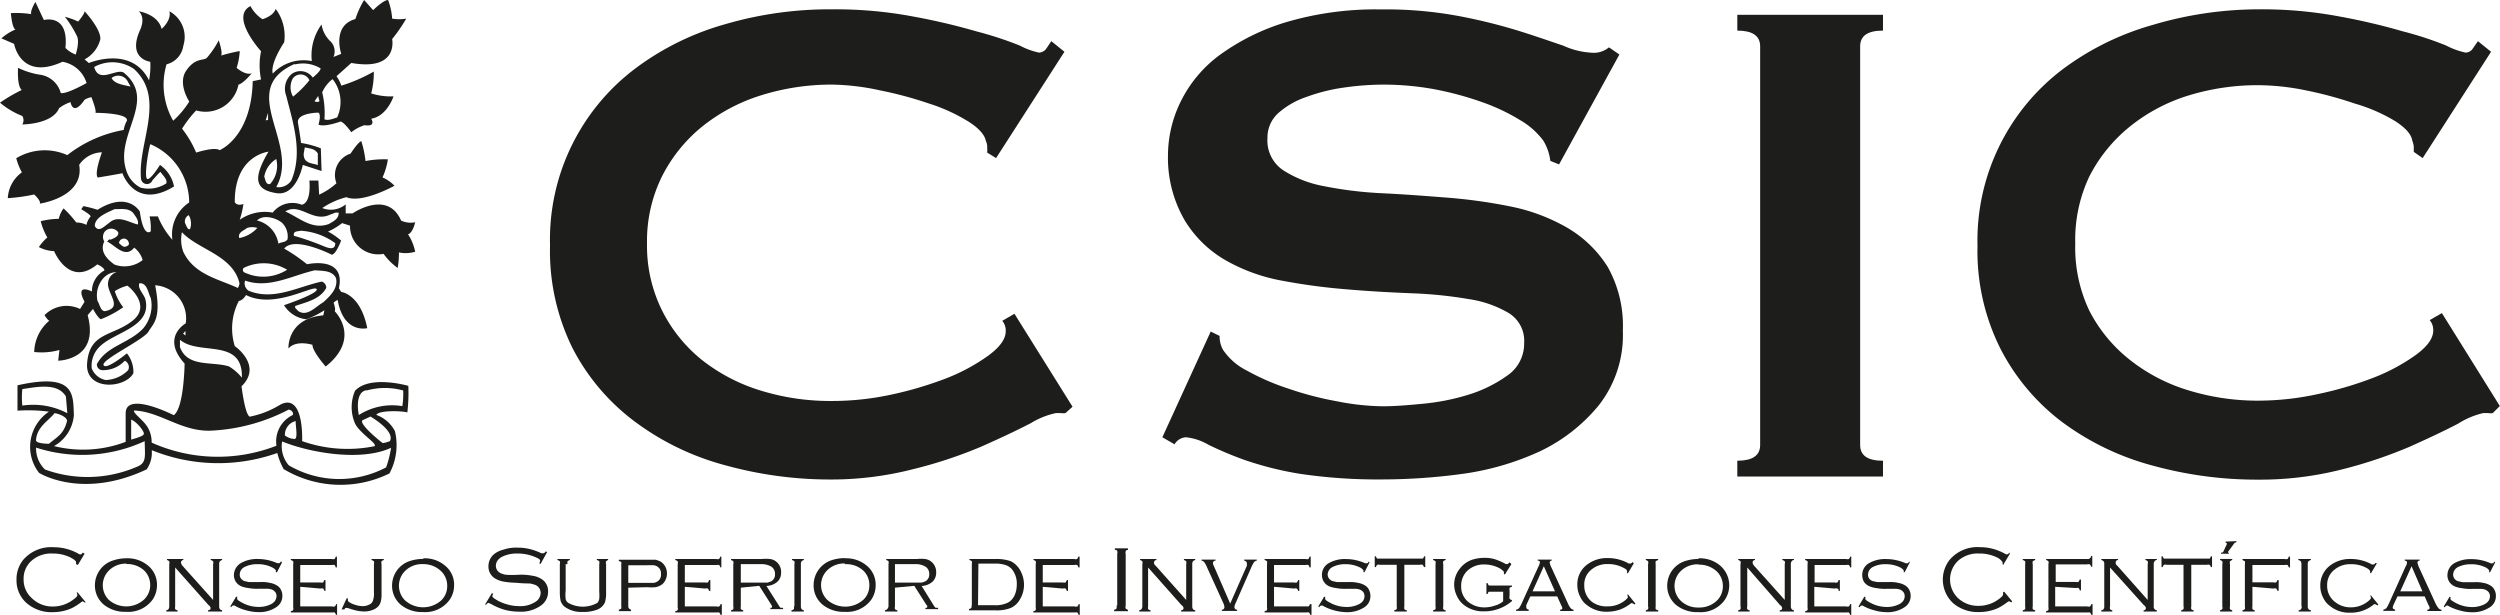<svg id="Capa_2" data-name="Capa 2" xmlns="http://www.w3.org/2000/svg" width="123.111" height="30.279" viewBox="0 0 123.111 30.279">
  <g id="Capa_1" data-name="Capa 1" transform="translate(0 0)">
    <path id="Trazado_151" data-name="Trazado 151" d="M4.524,39.117l-.333.556-.09-.042a.368.368,0,0,0,0-.09c0-.069-.1-.146-.285-.243a1.965,1.965,0,0,0-.875-.188,1.458,1.458,0,0,0-1.021.347,1.174,1.174,0,0,0-.4.924,1.208,1.208,0,0,0,.417.938,1.431,1.431,0,0,0,1.014.4,1.639,1.639,0,0,0,1.014-.34c.139-.1.2-.167.2-.208a.326.326,0,0,0-.035-.146h.049l.4.486-.056.014a.153.153,0,0,0-.1-.056.181.181,0,0,0-.083.049,3.237,3.237,0,0,1-.347.229,1.688,1.688,0,0,1-.3.132,2.271,2.271,0,0,1-.736.118,1.854,1.854,0,0,1-1.271-.431A1.479,1.479,0,0,1,1.17,40.4a1.514,1.514,0,0,1,.319-.965A1.813,1.813,0,0,1,3,38.8a2.472,2.472,0,0,1,1.278.354H4.33s.056,0,.1-.09Z" transform="translate(-0.357 -11.852)" fill="#1d1d1b"/>
    <path id="Trazado_152" data-name="Trazado 152" d="M8.258,39.589a1.569,1.569,0,0,1,1.09.361,1.208,1.208,0,0,1,.438.979,1.25,1.25,0,0,1-.215.694,1.479,1.479,0,0,1-1.313.6,1.646,1.646,0,0,1-1.083-.347A1.229,1.229,0,0,1,6.73,40.9a1.285,1.285,0,0,1,.215-.694,1.25,1.25,0,0,1,.667-.507,2.083,2.083,0,0,1,.694-.111m0,.264a1.181,1.181,0,0,0-.889.34,1.021,1.021,0,0,0,0,1.445,1.307,1.307,0,0,0,1.736-.021.979.979,0,0,0,.3-.694,1,1,0,0,0-.3-.736,1.243,1.243,0,0,0-.9-.313" transform="translate(-2.056 -12.095)" fill="#1d1d1b"/>
    <path id="Trazado_153" data-name="Trazado 153" d="M12.228,40.057v1.917a.313.313,0,0,0,0,.132.188.188,0,0,0,.118.056v.063H11.79v-.063a.167.167,0,0,0,.111-.056.229.229,0,0,0,.035-.132V39.89a.222.222,0,0,0,0-.139.313.313,0,0,0-.111-.063V39.64h.806v.049a.123.123,0,0,0-.118.125.326.326,0,0,0,.083.167l1.5,1.674V39.89a.222.222,0,0,0,0-.139.3.3,0,0,0-.118-.063V39.64h.563v.049a.257.257,0,0,0-.111.063.222.222,0,0,0-.035.139v2.083a.229.229,0,0,0,.035.132.167.167,0,0,0,.111.056v.063h-.694v-.063c.083,0,.125-.049.125-.09s0-.09-.111-.174Z" transform="translate(-3.602 -12.111)" fill="#1d1d1b"/>
    <path id="Trazado_154" data-name="Trazado 154" d="M18.876,39.8l-.25.486H18.57v-.09c0-.014-.049-.076-.153-.132a1.535,1.535,0,0,0-.764-.174,1.347,1.347,0,0,0-.611.132.417.417,0,0,0-.25.382.3.3,0,0,0,.063.194.382.382,0,0,0,.167.125l.229.049h.535a1.7,1.7,0,0,1,.514.042.889.889,0,0,1,.3.111.493.493,0,0,1,.215.215.618.618,0,0,1,.076.3A.646.646,0,0,1,18.6,42a1.486,1.486,0,0,1-.91.25,2.306,2.306,0,0,1-.59-.09,2.188,2.188,0,0,1-.569-.236h-.056a.129.129,0,0,0-.1.083l-.049-.035.285-.479h.056v.042a.215.215,0,0,0,0,.063c0,.042.076.1.229.181a1.688,1.688,0,0,0,.806.215,1.34,1.34,0,0,0,.639-.139.563.563,0,0,0,.194-.167.486.486,0,0,0,.069-.229.326.326,0,0,0-.063-.194.472.472,0,0,0-.16-.125.847.847,0,0,0-.208-.042h-.431a2.179,2.179,0,0,1-.528-.035,1.389,1.389,0,0,1-.306-.069.611.611,0,0,1-.292-.215.59.59,0,0,1-.111-.361.694.694,0,0,1,.333-.576,1.59,1.59,0,0,1,.854-.208,2.354,2.354,0,0,1,.951.208h.083s.056,0,.09-.09Z" transform="translate(-4.986 -12.107)" fill="#1d1d1b"/>
    <path id="Trazado_155" data-name="Trazado 155" d="M21.085,40.956v.965h1.563a.194.194,0,0,0,.139,0,.167.167,0,0,0,.063-.111H22.9v.528h-.056a.271.271,0,0,0-.063-.118.472.472,0,0,0-.132,0H20.62v-.063a.208.208,0,0,0,.118-.056.313.313,0,0,0,0-.132V39.838a.3.3,0,0,0,0-.139.361.361,0,0,0-.118-.063v-.049h2.021a.215.215,0,0,0,.132,0,.188.188,0,0,0,.056-.118h.063V40h-.063a.208.208,0,0,0-.056-.118.313.313,0,0,0-.132,0H21.085v.861h.986a.319.319,0,0,0,.139,0,.313.313,0,0,0,.056-.118h.063v.535h-.056a.187.187,0,0,0-.063-.118.208.208,0,0,0-.132,0Z" transform="translate(-6.3 -12.059)" fill="#1d1d1b"/>
    <path id="Trazado_156" data-name="Trazado 156" d="M24.22,42.119l.25-.542h.063a.514.514,0,0,0,0,.1.09.09,0,0,0,.042.069.965.965,0,0,0,.306.146,1.271,1.271,0,0,0,.382.069.7.7,0,0,0,.3-.069.319.319,0,0,0,.188-.167.951.951,0,0,0,.063-.424V39.89a.229.229,0,0,0,0-.139.361.361,0,0,0-.118-.063V39.64H26.3v.049a.257.257,0,0,0-.111.063.222.222,0,0,0,0,.139v1.479a1.243,1.243,0,0,1-.035.347.57.57,0,0,1-.111.236.7.7,0,0,1-.292.194,1.1,1.1,0,0,1-.4.076,1.972,1.972,0,0,1-.417-.049,3.784,3.784,0,0,1-.417-.125h-.056c-.042,0-.069,0-.1.076Z" transform="translate(-7.4 -12.111)" fill="#1d1d1b"/>
    <path id="Trazado_157" data-name="Trazado 157" d="M29.328,39.589a1.542,1.542,0,0,1,1.083.361,1.194,1.194,0,0,1,.444.979,1.25,1.25,0,0,1-.215.694,1.479,1.479,0,0,1-1.313.611,1.646,1.646,0,0,1-1.083-.347,1.229,1.229,0,0,1-.444-.972,1.285,1.285,0,0,1,.215-.694,1.264,1.264,0,0,1,.639-.493,2.167,2.167,0,0,1,.694-.111m-.021.257a1.174,1.174,0,0,0-.889.34,1.021,1.021,0,0,0,0,1.445,1.34,1.34,0,0,0,1.785,0,.972.972,0,0,0,.292-.694.993.993,0,0,0-.292-.736,1.243,1.243,0,0,0-.9-.354" transform="translate(-8.493 -12.094)" fill="#1d1d1b"/>
    <path id="Trazado_158" data-name="Trazado 158" d="M37.453,39.042l-.326.59-.063-.035a.493.493,0,0,0,.042-.132c0-.042-.056-.09-.167-.139a2.195,2.195,0,0,0-.965-.208,1.611,1.611,0,0,0-.729.153.6.6,0,0,0-.236.194.451.451,0,0,0-.083.257.389.389,0,0,0,.063.215.431.431,0,0,0,.181.153.854.854,0,0,0,.285.076,4.555,4.555,0,0,0,.549,0,2.831,2.831,0,0,1,.736.049,1.083,1.083,0,0,1,.375.125.694.694,0,0,1,.382.646.819.819,0,0,1-.354.694,1.667,1.667,0,0,1-1.063.3,2.778,2.778,0,0,1-.694-.083,2.972,2.972,0,0,1-.694-.292l-.125-.056a.143.143,0,0,0-.111.083H34.39l.34-.563.069.035a.271.271,0,0,0-.049.118c0,.049.1.118.292.229a2.341,2.341,0,0,0,.5.188,2.083,2.083,0,0,0,.521.069,1.347,1.347,0,0,0,.868-.25.528.528,0,0,0,.2-.4.424.424,0,0,0-.34-.417.791.791,0,0,0-.222-.049,6.524,6.524,0,0,1-.66-.035A3.918,3.918,0,0,1,35.3,40.5a1.229,1.229,0,0,1-.4-.146.679.679,0,0,1-.34-.6.771.771,0,0,1,.236-.569,1.139,1.139,0,0,1,.5-.257,1.931,1.931,0,0,1,.694-.1,2.486,2.486,0,0,1,.576.063,2.778,2.778,0,0,1,.6.215h.1s.063,0,.111-.09Z" transform="translate(-10.507 -11.86)" fill="#1d1d1b"/>
    <path id="Trazado_159" data-name="Trazado 159" d="M39.93,39.89V41.2a1.715,1.715,0,0,0,0,.41.292.292,0,0,0,.125.188,1.472,1.472,0,0,0,1.438,0,.431.431,0,0,0,.09-.188,2.4,2.4,0,0,0,0-.382V39.89a.229.229,0,0,0,0-.139.3.3,0,0,0-.118-.063V39.64h.556v.049a.271.271,0,0,0-.1.063.187.187,0,0,0,0,.139v1.389a1.583,1.583,0,0,1-.056.493.694.694,0,0,1-.368.354,1.854,1.854,0,0,1-.729.118,1.389,1.389,0,0,1-.91-.271.694.694,0,0,1-.174-.264,2.146,2.146,0,0,1-.042-.451V39.89a.229.229,0,0,0,0-.139.361.361,0,0,0-.118-.063V39.64h.611v.049a.257.257,0,0,0-.111.063.222.222,0,0,0,0,.139" transform="translate(-12.074 -12.111)" fill="#1d1d1b"/>
    <path id="Trazado_160" data-name="Trazado 160" d="M44.345,41.065v.924a.174.174,0,0,0,.035.1.271.271,0,0,0,.1.063v.069h-.6v-.069A.361.361,0,0,0,44,42.093a.229.229,0,0,0,0-.1V39.905a.229.229,0,0,0,0-.1.32.32,0,0,0-.118-.049V39.69h1.813a1.389,1.389,0,0,1,.257.1.7.7,0,0,1,.215.236.736.736,0,0,1,.083.347.694.694,0,0,1-.083.333.549.549,0,0,1-.215.236.8.8,0,0,1-.264.1,2.235,2.235,0,0,1-.417,0Zm0-.236H45.6a.542.542,0,0,0,.194-.076.389.389,0,0,0,.16-.361.382.382,0,0,0-.16-.354.438.438,0,0,0-.194-.076,3.471,3.471,0,0,0-.354,0h-.9Z" transform="translate(-13.406 -12.126)" fill="#1d1d1b"/>
    <path id="Trazado_161" data-name="Trazado 161" d="M48.352,40.956v.965h1.563a.181.181,0,0,0,.132,0,.167.167,0,0,0,.063-.111h.063v.528h-.063a.271.271,0,0,0-.063-.118.472.472,0,0,0-.132,0H47.88v-.062A.188.188,0,0,0,48,42.1a.236.236,0,0,0,0-.132V39.838a.229.229,0,0,0,0-.139.361.361,0,0,0-.118-.063v-.049H49.9a.215.215,0,0,0,.132,0,.188.188,0,0,0,.063-.118h.056V40H50.1a.208.208,0,0,0-.062-.118.285.285,0,0,0-.132,0H48.352v.861h1a.285.285,0,0,0,.132,0,.187.187,0,0,0,.056-.118h.069v.535H49.54a.16.16,0,0,0-.056-.118.222.222,0,0,0-.132,0Z" transform="translate(-14.628 -12.059)" fill="#1d1d1b"/>
    <path id="Trazado_162" data-name="Trazado 162" d="M52.316,41.044v.924a.327.327,0,0,0,0,.132.264.264,0,0,0,.118.056v.063h-.6v-.063a.167.167,0,0,0,.111-.056.236.236,0,0,0,0-.132V39.885a.229.229,0,0,0,0-.139.312.312,0,0,0-.111-.063v-.049h1.507a1.792,1.792,0,0,1,.417,0,.59.59,0,0,1,.278.111.639.639,0,0,1,.264.556.6.6,0,0,1-.181.451.875.875,0,0,1-.542.208l.639,1.007a.208.208,0,0,0,.063.069h.118V42.1h-.625v-.063c.063,0,.083,0,.083-.056a.291.291,0,0,0-.049-.111l-.583-.917Zm0-.25h1.313a.889.889,0,0,0,.194-.069A.375.375,0,0,0,54,40.378a.431.431,0,0,0-.167-.361.965.965,0,0,0-.5-.132H52.316Z" transform="translate(-15.835 -12.105)" fill="#1d1d1b"/>
    <path id="Trazado_163" data-name="Trazado 163" d="M56.266,41.973V39.89a.229.229,0,0,0,0-.139.361.361,0,0,0-.118-.063V39.64h.583v.049a.257.257,0,0,0-.111.063.222.222,0,0,0-.035.139v2.083a.229.229,0,0,0,.035.132.167.167,0,0,0,.111.056v.063H56.12v-.063a.208.208,0,0,0,.118-.056.236.236,0,0,0,0-.132" transform="translate(-17.146 -12.111)" fill="#1d1d1b"/>
    <path id="Trazado_164" data-name="Trazado 164" d="M59.218,39.584a1.556,1.556,0,0,1,1.09.361,1.208,1.208,0,0,1,.438.979,1.25,1.25,0,0,1-.215.694,1.472,1.472,0,0,1-1.306.6,1.625,1.625,0,0,1-1.083-.347,1.215,1.215,0,0,1-.451-.972,1.292,1.292,0,0,1,.861-1.215,2.083,2.083,0,0,1,.694-.111m0,.264a1.181,1.181,0,0,0-.889.34,1.021,1.021,0,0,0,0,1.445,1.34,1.34,0,0,0,1.785,0,.951.951,0,0,0,.292-.694.965.965,0,0,0-.292-.736,1.243,1.243,0,0,0-.924-.319" transform="translate(-17.625 -12.089)" fill="#1d1d1b"/>
    <path id="Trazado_165" data-name="Trazado 165" d="M63.243,41.044v.924a.236.236,0,0,0,0,.132.187.187,0,0,0,.118.056v.063H62.75v-.063a.167.167,0,0,0,.111-.056.236.236,0,0,0,.063-.132V39.885a.229.229,0,0,0,0-.139.257.257,0,0,0-.111-.063v-.049h1.5a1.757,1.757,0,0,1,.417,0,.59.59,0,0,1,.278.111.653.653,0,0,1,.264.556.6.6,0,0,1-.181.451.854.854,0,0,1-.535.208l.625,1.007a.319.319,0,0,0,.069.069h.118V42.1h-.625v-.062c.056,0,.09,0,.09-.056s0-.049-.056-.111l-.583-.917Zm0-.25h1.313a1.049,1.049,0,0,0,.194-.069.375.375,0,0,0,.181-.347.417.417,0,0,0-.174-.361.924.924,0,0,0-.514-.132h-1Z" transform="translate(-19.171 -12.105)" fill="#1d1d1b"/>
    <path id="Trazado_166" data-name="Trazado 166" d="M68.849,41.973V39.889a.32.32,0,0,0,0-.139.361.361,0,0,0-.118-.063v-.049h1.278a2.083,2.083,0,0,1,.764.111,1.1,1.1,0,0,1,.486.5,1.438,1.438,0,0,1,.16.653,1.389,1.389,0,0,1-.208.736.972.972,0,0,1-.444.41,1.854,1.854,0,0,1-.757.118h-1.3V42.1a.208.208,0,0,0,.118-.056.326.326,0,0,0,0-.132m.326,0h.792a1.389,1.389,0,0,0,.694-.132.8.8,0,0,0,.34-.417,1.3,1.3,0,0,0,.083-.472,1.118,1.118,0,0,0-.236-.743.7.7,0,0,0-.326-.215,1.563,1.563,0,0,0-.528-.069h-.8Z" transform="translate(-20.992 -12.11)" fill="#1d1d1b"/>
    <path id="Trazado_167" data-name="Trazado 167" d="M73.735,40.956v.965H75.3a.187.187,0,0,0,.139,0,.167.167,0,0,0,.062-.111h.056v.528H75.5a.271.271,0,0,0-.062-.118.486.486,0,0,0-.139,0H73.27v-.062a.188.188,0,0,0,.118-.056.313.313,0,0,0,0-.132V39.838a.222.222,0,0,0,0-.139.215.215,0,0,0-.111-.063v-.049h2.014a.188.188,0,0,0,.132,0,.312.312,0,0,0,.063-.118h.063V40h-.062a.174.174,0,0,0-.062-.118.264.264,0,0,0-.132,0H73.735v.861h.986a.347.347,0,0,0,.139,0,.312.312,0,0,0,.056-.118h.063v.535h-.062a.188.188,0,0,0-.062-.118.222.222,0,0,0-.132,0Z" transform="translate(-22.385 -12.059)" fill="#1d1d1b"/>
    <path id="Trazado_168" data-name="Trazado 168" d="M79.153,41.693V39.144a.181.181,0,0,0,0-.125c0-.042-.056-.056-.118-.069V38.88h.646v.083c-.056,0-.09,0-.111.069a.181.181,0,0,0,0,.125v2.549a.222.222,0,0,0,0,.139.257.257,0,0,0,.111.063v.069H79v-.069a.215.215,0,0,0,.118-.062.222.222,0,0,0,0-.139" transform="translate(-24.136 -11.879)" fill="#1d1d1b"/>
    <path id="Trazado_169" data-name="Trazado 169" d="M81.218,40.057v1.917a.312.312,0,0,0,0,.132.208.208,0,0,0,.118.056v.063H80.78v-.063a.167.167,0,0,0,.111-.056.236.236,0,0,0,.042-.132V39.89a.229.229,0,0,0,0-.139.313.313,0,0,0-.111-.063V39.64h.806v.049a.123.123,0,0,0-.118.125c0,.056,0,.09.09.167l1.493,1.674V39.89a.222.222,0,0,0,0-.139.312.312,0,0,0-.111-.063V39.64h.556v.049a.215.215,0,0,0-.111.063.222.222,0,0,0-.035.139v2.083a.229.229,0,0,0,.035.132.153.153,0,0,0,.111.056v.063h-.694v-.063c.076,0,.118-.049.118-.09s0-.09-.111-.174Z" transform="translate(-24.68 -12.111)" fill="#1d1d1b"/>
    <path id="Trazado_170" data-name="Trazado 170" d="M86.61,41.847l.819-1.861a.34.34,0,0,0,0-.125c0-.069-.049-.111-.132-.132V39.68h.625v.049a.222.222,0,0,0-.146.09,1.534,1.534,0,0,0-.132.257l-.771,1.757a.6.6,0,0,0-.056.181.125.125,0,0,0,.132.132v.063H86.2v-.063a.119.119,0,0,0,.125-.132.535.535,0,0,0-.049-.181l-.8-1.757a1.347,1.347,0,0,0-.139-.264.25.25,0,0,0-.139-.083V39.68h.694v.049a.128.128,0,0,0-.132.132.264.264,0,0,0,.042.125Z" transform="translate(-26.03 -12.123)" fill="#1d1d1b"/>
    <path id="Trazado_171" data-name="Trazado 171" d="M90.135,40.956v.965h1.7a.167.167,0,0,0,.063-.111h.083v.528H91.92a.271.271,0,0,0-.062-.118.389.389,0,0,0-.132,0H89.67v-.063a.208.208,0,0,0,.118-.056.312.312,0,0,0,0-.132V39.838a.3.3,0,0,0,0-.139.361.361,0,0,0-.118-.062v-.049h2.021a.215.215,0,0,0,.132,0,.187.187,0,0,0,.056-.118h.063V40h-.062a.208.208,0,0,0-.056-.118.3.3,0,0,0-.139,0H90.135v.861h.993a.264.264,0,0,0,.132,0,.451.451,0,0,0,.063-.118h.056v.535h-.056a.229.229,0,0,0-.069-.118.181.181,0,0,0-.125,0Z" transform="translate(-27.396 -12.059)" fill="#1d1d1b"/>
    <path id="Trazado_172" data-name="Trazado 172" d="M96,39.8l-.25.486H95.7a.541.541,0,0,0,0-.09.45.45,0,0,0-.146-.132,1.583,1.583,0,0,0-.75-.174,1.347,1.347,0,0,0-.611.132.438.438,0,0,0-.257.382.347.347,0,0,0,.069.194.361.361,0,0,0,.174.125l.222.049h.535a1.823,1.823,0,0,1,.521.042.952.952,0,0,1,.3.111.479.479,0,0,1,.208.215.618.618,0,0,1,.076.3.639.639,0,0,1-.285.563,1.528,1.528,0,0,1-.917.25,2.521,2.521,0,0,1-1.16-.326h-.056a.129.129,0,0,0-.1.083l-.049-.035.285-.479h.056a.194.194,0,0,0,0,.042.257.257,0,0,0,0,.063c0,.042.076.1.229.181a1.709,1.709,0,0,0,.806.215,1.313,1.313,0,0,0,.632-.139.528.528,0,0,0,.2-.167.417.417,0,0,0,.069-.229.375.375,0,0,0-.056-.194.438.438,0,0,0-.167-.125.847.847,0,0,0-.208-.042h-.431a2.179,2.179,0,0,1-.528-.035,1.389,1.389,0,0,1-.306-.069.6.6,0,0,1-.4-.576.653.653,0,0,1,.326-.576,1.59,1.59,0,0,1,.854-.208,2.334,2.334,0,0,1,.951.208h.09s.056,0,.083-.09Z" transform="translate(-28.557 -12.107)" fill="#1d1d1b"/>
    <path id="Trazado_173" data-name="Trazado 173" d="M98.938,39.867v2.049a.313.313,0,0,0,0,.132.188.188,0,0,0,.118.056v.063h-.611V42.1a.208.208,0,0,0,.118-.056.312.312,0,0,0,0-.132V39.867H97.73a.194.194,0,0,0-.125,0,.16.16,0,0,0-.062.111H97.48V39.45h.063a.16.16,0,0,0,.063.111h2.236a.16.16,0,0,0,.063-.111h.063v.528H99.9a.188.188,0,0,0-.062-.111.222.222,0,0,0-.132,0Z" transform="translate(-29.782 -12.053)" fill="#1d1d1b"/>
    <path id="Trazado_174" data-name="Trazado 174" d="M101.738,41.973V39.89a.3.3,0,0,0,0-.139.361.361,0,0,0-.118-.062V39.64h.618v.049a.25.25,0,0,0-.118.063.222.222,0,0,0,0,.139v2.083a.229.229,0,0,0,0,.132.167.167,0,0,0,.118.056v.063h-.618v-.063a.208.208,0,0,0,.118-.056.313.313,0,0,0,0-.132" transform="translate(-31.047 -12.111)" fill="#1d1d1b"/>
    <path id="Trazado_175" data-name="Trazado 175" d="M105.927,39.862l-.313.5h-.056a.375.375,0,0,0,0-.1c0-.042-.076-.111-.208-.194a1.6,1.6,0,0,0-.743-.188,1.188,1.188,0,0,0-.806.271,1.007,1.007,0,0,0-.347.792.965.965,0,0,0,.313.75,1.25,1.25,0,0,0,.847.3,1.556,1.556,0,0,0,.507-.09,1.028,1.028,0,0,0,.4-.208v-.472h-.7c-.021,0-.049.049-.062.111h-.062v-.535h.063a.208.208,0,0,0,.063.118h1.132v.063a.16.16,0,0,0-.118.056.313.313,0,0,0,0,.132v.264a.243.243,0,0,0,0,.132.187.187,0,0,0,.118.069v.049a2.083,2.083,0,0,1-1.389.507,1.535,1.535,0,0,1-1-.333,1.167,1.167,0,0,1-.326-.431,1.3,1.3,0,0,1-.132-.549,1.25,1.25,0,0,1,.264-.771,1.292,1.292,0,0,1,.6-.451,1.945,1.945,0,0,1,.611-.1,1.708,1.708,0,0,1,.514.063,3.153,3.153,0,0,1,.556.243h.069s.056,0,.111-.09Z" transform="translate(-31.499 -12.083)" fill="#1d1d1b"/>
    <path id="Trazado_176" data-name="Trazado 176" d="M109.528,41.493H108.2l-.194.424a.43.43,0,0,0,0,.125c0,.049.042.083.118.1v.063H107.5v-.062a.222.222,0,0,0,.146-.069,1.444,1.444,0,0,0,.118-.208l.833-1.833a.59.59,0,0,0,.076-.208c0-.056,0-.083-.111-.1V39.68h.694v.049a.1.1,0,0,0-.1.1.9.9,0,0,0,.09.25l.806,1.757a1,1,0,0,0,.132.229.229.229,0,0,0,.146.083v.063h-.66v-.063c.076,0,.111-.042.111-.076a.646.646,0,0,0-.062-.153Zm-.111-.25-.549-1.236-.556,1.236Z" transform="translate(-32.843 -12.123)" fill="#1d1d1b"/>
    <path id="Trazado_177" data-name="Trazado 177" d="M114.628,39.827l-.285.486h-.049a.528.528,0,0,0,0-.1.143.143,0,0,0-.083-.111,1.6,1.6,0,0,0-.868-.236,1.2,1.2,0,0,0-.8.271.924.924,0,0,0-.354.771,1,1,0,0,0,.389.826,1.2,1.2,0,0,0,.764.215,1.34,1.34,0,0,0,.861-.3c.09-.069.132-.132.132-.16a.215.215,0,0,0-.042-.118h.056l.361.444-.049.042a.306.306,0,0,0-.111-.063.09.09,0,0,0-.056,0,1.938,1.938,0,0,1-.563.319,1.965,1.965,0,0,1-.625.1,1.514,1.514,0,0,1-.993-.333A.986.986,0,0,1,112,41.5a1.25,1.25,0,0,1-.153-.611,1.2,1.2,0,0,1,.486-1,1.611,1.611,0,0,1,1.014-.319,2.083,2.083,0,0,1,1.035.271h.076a.116.116,0,0,0,.1-.076Z" transform="translate(-34.172 -12.089)" fill="#1d1d1b"/>
    <path id="Trazado_178" data-name="Trazado 178" d="M116.811,41.973V39.89a.188.188,0,0,0,0-.139.257.257,0,0,0-.111-.063V39.64h.611v.049a.41.41,0,0,0-.125.063.487.487,0,0,0,0,.139v2.083a.521.521,0,0,0,0,.132.236.236,0,0,0,.125.056v.063H116.7v-.063a.167.167,0,0,0,.111-.056.188.188,0,0,0,0-.132" transform="translate(-35.654 -12.111)" fill="#1d1d1b"/>
    <path id="Trazado_179" data-name="Trazado 179" d="M119.748,39.589a1.542,1.542,0,0,1,1.083.361,1.278,1.278,0,0,1,.222,1.688,1.458,1.458,0,0,1-1.306.6,1.646,1.646,0,0,1-1.083-.347,1.229,1.229,0,0,1-.444-.972,1.285,1.285,0,0,1,.215-.694,1.264,1.264,0,0,1,.639-.493,2.132,2.132,0,0,1,.694-.111m0,.264a1.174,1.174,0,0,0-.889.34,1.021,1.021,0,0,0,0,1.445,1.2,1.2,0,0,0,.889.34,1.236,1.236,0,0,0,.9-.34.972.972,0,0,0,.292-.694.993.993,0,0,0-.292-.736,1.264,1.264,0,0,0-.9-.34" transform="translate(-36.119 -12.094)" fill="#1d1d1b"/>
    <path id="Trazado_180" data-name="Trazado 180" d="M123.7,40.057v1.917a.229.229,0,0,0,0,.132.167.167,0,0,0,.118.056v.063h-.563v-.063a.153.153,0,0,0,.111-.056.188.188,0,0,0,0-.132V39.89a.188.188,0,0,0,0-.139.215.215,0,0,0-.111-.063V39.64h.826v.049a.123.123,0,0,0-.118.125.326.326,0,0,0,.083.167l1.5,1.674V39.89a.222.222,0,0,0,0-.139.3.3,0,0,0-.118-.063V39.64H126v.049a.123.123,0,0,0-.111.063.188.188,0,0,0-.042.139v2.083a.187.187,0,0,0,.042.132.139.139,0,0,0,.111.056v.063H125.3v-.063c.083,0,.118-.049.118-.09s0-.09-.111-.174Z" transform="translate(-37.658 -12.111)" fill="#1d1d1b"/>
    <path id="Trazado_181" data-name="Trazado 181" d="M128.451,40.956v.965h1.57a.2.2,0,0,0,.132,0,.167.167,0,0,0,.056-.111h.062v.528h-.062a.208.208,0,0,0-.056-.118.521.521,0,0,0-.132,0H128v-.062a.208.208,0,0,0,.118-.056.312.312,0,0,0,0-.132V39.838a.3.3,0,0,0,0-.139.361.361,0,0,0-.118-.063v-.049h2.014a.236.236,0,0,0,.139,0,.229.229,0,0,0,.063-.118h.056V40h-.056a.264.264,0,0,0-.062-.118.319.319,0,0,0-.139,0h-1.549v.861h.986a.243.243,0,0,0,.132,0,.194.194,0,0,0,.063-.118h.063v.535h-.062c0-.063,0-.1-.062-.118a.208.208,0,0,0-.132,0Z" transform="translate(-39.107 -12.059)" fill="#1d1d1b"/>
    <path id="Trazado_182" data-name="Trazado 182" d="M134.308,39.8l-.25.486h-.049a.544.544,0,0,0,0-.09.45.45,0,0,0-.146-.132,1.583,1.583,0,0,0-.75-.174,1.327,1.327,0,0,0-.611.132.431.431,0,0,0-.25.382.334.334,0,0,0,.056.194.361.361,0,0,0,.174.125l.229.049h.535a1.721,1.721,0,0,1,.514.042.889.889,0,0,1,.3.111.535.535,0,0,1,.215.215.618.618,0,0,1,.076.3.646.646,0,0,1-.292.563,1.486,1.486,0,0,1-.91.25,2.209,2.209,0,0,1-.583-.09,2.285,2.285,0,0,1-.583-.236h-.056a.174.174,0,0,0-.09.083l-.056-.035.285-.479h.056v.042a.215.215,0,0,0,0,.063c0,.042.076.1.229.181a1.708,1.708,0,0,0,.806.215,1.313,1.313,0,0,0,.632-.139.528.528,0,0,0,.2-.167.416.416,0,0,0,.069-.229.326.326,0,0,0-.062-.194.416.416,0,0,0-.16-.125.847.847,0,0,0-.208-.042H133.2a2.152,2.152,0,0,1-.535-.035,1.194,1.194,0,0,1-.292-.069.646.646,0,0,1-.306-.215.632.632,0,0,1-.1-.361.653.653,0,0,1,.326-.576,1.6,1.6,0,0,1,.854-.208,2.361,2.361,0,0,1,.958.208h.083s.056,0,.09-.09Z" transform="translate(-40.262 -12.107)" fill="#1d1d1b"/>
    <path id="Trazado_183" data-name="Trazado 183" d="M141.068,39.117l-.333.556-.028-.042v-.09a.638.638,0,0,0-.285-.243,1.945,1.945,0,0,0-.875-.188,1.458,1.458,0,0,0-1.021.347,1.271,1.271,0,0,0,0,1.861,1.431,1.431,0,0,0,.993.368,1.639,1.639,0,0,0,1.014-.34c.132-.1.194-.167.194-.208a.222.222,0,0,0,0-.111l.056-.042.4.486-.056.049a.167.167,0,0,0-.111-.056.215.215,0,0,0-.083.049,4.123,4.123,0,0,1-.347.229,1.687,1.687,0,0,1-.3.132,2.271,2.271,0,0,1-.736.118,1.868,1.868,0,0,1-1.271-.431,1.583,1.583,0,0,1-.187-2.132,1.8,1.8,0,0,1,1.5-.632,2.514,2.514,0,0,1,1.285.354h.049s.063,0,.111-.09Z" transform="translate(-42.091 -11.852)" fill="#1d1d1b"/>
    <path id="Trazado_184" data-name="Trazado 184" d="M143.548,41.973V39.89a.3.3,0,0,0,0-.139.361.361,0,0,0-.118-.063V39.64h.611v.049a.361.361,0,0,0-.118.063.243.243,0,0,0,0,.139v2.083a.236.236,0,0,0,0,.132.208.208,0,0,0,.118.056v.063h-.611v-.063a.208.208,0,0,0,.118-.056.312.312,0,0,0,0-.132" transform="translate(-43.821 -12.111)" fill="#1d1d1b"/>
    <path id="Trazado_185" data-name="Trazado 185" d="M145.531,40.941v.965h1.576a.194.194,0,0,0,.139,0,.2.2,0,0,0,.063-.111h.063v.528h-.062a.375.375,0,0,0-.062-.118.521.521,0,0,0-.132,0H145.08v-.062a.236.236,0,0,0,.118-.056.327.327,0,0,0,0-.132V39.823a.229.229,0,0,0,0-.139.312.312,0,0,0-.111-.063v-.049h2.021a.167.167,0,0,0,.194-.153h.056v.535H147.3a.208.208,0,0,0-.062-.118.243.243,0,0,0-.132,0h-1.549V40.7h.986a.243.243,0,0,0,.132,0,.312.312,0,0,0,.063-.118h.063v.535h-.062A.131.131,0,0,0,146.67,41c-.035-.021-.062,0-.125,0Z" transform="translate(-44.325 -12.044)" fill="#1d1d1b"/>
    <path id="Trazado_186" data-name="Trazado 186" d="M149.431,40.057v1.917a.229.229,0,0,0,0,.132.167.167,0,0,0,.111.056v.063H149v-.063a.153.153,0,0,0,.111-.056.188.188,0,0,0,.035-.132V39.89a.188.188,0,0,0-.035-.139.215.215,0,0,0-.111-.063V39.64h.826v.049a.118.118,0,0,0-.118.125c0,.056,0,.09.09.167l1.486,1.674V39.89a.188.188,0,0,0,0-.139.215.215,0,0,0-.111-.063V39.64h.563v.049a.123.123,0,0,0-.111.063.187.187,0,0,0-.042.139v2.083a.16.16,0,0,0,.042.132.139.139,0,0,0,.111.056v.063h-.653v-.063a.1.1,0,0,0,.111-.09c0-.042,0-.09-.111-.174Z" transform="translate(-45.523 -12.111)" fill="#1d1d1b"/>
    <path id="Trazado_187" data-name="Trazado 187" d="M154.735,39.867v2.049a.236.236,0,0,0,0,.132.167.167,0,0,0,.118.056v.063h-.611V42.1a.153.153,0,0,0,.111-.056.229.229,0,0,0,0-.132V39.867h-.826a.229.229,0,0,0-.139,0,.312.312,0,0,0-.062.111h-.056V39.45h.056a.312.312,0,0,0,.063.111h2.25a.187.187,0,0,0,.056-.111h.063v.528h-.062a.187.187,0,0,0-.056-.111.257.257,0,0,0-.139,0Z" transform="translate(-46.827 -12.053)" fill="#1d1d1b"/>
    <path id="Trazado_188" data-name="Trazado 188" d="M157.531,41.585V39.5a.243.243,0,0,0,0-.139.4.4,0,0,0-.111-.063v-.049h.6V39.3a.4.4,0,0,0-.111.063.229.229,0,0,0,0,.139v2.083a.236.236,0,0,0,0,.132.208.208,0,0,0,.111.056v.063h-.6v-.063a.208.208,0,0,0,.111-.056.236.236,0,0,0,0-.132m.694-3.215v.056a.16.16,0,0,0-.118.069l-.292.4v.042c0,.042,0,0,.042,0h0v.056h-.389v-.056h.069a.208.208,0,0,0,.049-.056l.174-.375h0a.063.063,0,0,0-.069-.056v-.056Z" transform="translate(-48.095 -11.723)" fill="#1d1d1b"/>
    <path id="Trazado_189" data-name="Trazado 189" d="M159.5,40.956v.965a.312.312,0,0,0,0,.132.208.208,0,0,0,.111.056v.063h-.6v-.062a.264.264,0,0,0,.118-.056.326.326,0,0,0,0-.132V39.838a.319.319,0,0,0,0-.139l-.118-.063v-.049h2.083a.215.215,0,0,0,.132,0,.187.187,0,0,0,.063-.118h.063V40h-.062a.208.208,0,0,0-.063-.118.285.285,0,0,0-.132,0H159.5v.854h1.035a.208.208,0,0,0,.132,0,.236.236,0,0,0,.063-.111h.063v.528h-.062a.2.2,0,0,0-.062-.111.208.208,0,0,0-.132,0Z" transform="translate(-48.581 -12.059)" fill="#1d1d1b"/>
    <path id="Trazado_190" data-name="Trazado 190" d="M163.123,41.973V39.89a.222.222,0,0,0-.035-.139.25.25,0,0,0-.118-.063V39.64h.618v.049a.3.3,0,0,0-.118.063.222.222,0,0,0-.035.139v2.083a.229.229,0,0,0,.035.132.188.188,0,0,0,.118.056v.063h-.6v-.063a.167.167,0,0,0,.118-.056.229.229,0,0,0,.035-.132" transform="translate(-49.791 -12.111)" fill="#1d1d1b"/>
    <path id="Trazado_191" data-name="Trazado 191" d="M167.315,39.848l-.285.486h-.049a.644.644,0,0,0,0-.1.413.413,0,0,0-.1-.111,1.542,1.542,0,0,0-.854-.229,1.208,1.208,0,0,0-.8.271.945.945,0,0,0-.361.771.986.986,0,0,0,.4.826,1.2,1.2,0,0,0,.757.257,1.326,1.326,0,0,0,.861-.3c.09-.069.139-.132.139-.16a.215.215,0,0,0-.042-.118h.049l.361.444-.049.042a.271.271,0,0,0-.118-.062h-.049a1.743,1.743,0,0,1-1.188.417,1.472,1.472,0,0,1-.986-.333,1.007,1.007,0,0,1-.319-.382,1.25,1.25,0,0,1-.153-.611,1.222,1.222,0,0,1,.486-1,1.625,1.625,0,0,1,1.014-.319,2.139,2.139,0,0,1,1.042.271.153.153,0,0,0,.07,0,.116.116,0,0,0,.1-.076Z" transform="translate(-50.267 -12.111)" fill="#1d1d1b"/>
    <path id="Trazado_192" data-name="Trazado 192" d="M171.035,41.493h-1.34l-.2.424a.919.919,0,0,0-.035.125c0,.049.042.083.118.1v.063H169v-.062a.285.285,0,0,0,.146-.069,1.446,1.446,0,0,0,.118-.208l.826-1.833a.472.472,0,0,0,.076-.208c0-.056-.042-.083-.118-.1V39.68h.743v.049a.1.1,0,0,0-.111.1,1.048,1.048,0,0,0,.083.25l.806,1.757a1.271,1.271,0,0,0,.139.229.222.222,0,0,0,.153.083v.063h-.694v-.063c.076,0,.111-.042.111-.076a.244.244,0,0,0-.056-.153Zm-.111-.25-.535-1.236-.556,1.236Z" transform="translate(-51.633 -12.123)" fill="#1d1d1b"/>
    <path id="Trazado_193" data-name="Trazado 193" d="M175.815,39.8l-.25.486h-.049a.544.544,0,0,0,0-.09.45.45,0,0,0-.146-.132,1.583,1.583,0,0,0-.757-.167,1.389,1.389,0,0,0-.618.132.431.431,0,0,0-.25.382.34.34,0,0,0,.063.194.361.361,0,0,0,.174.125l.229.049h.542a1.8,1.8,0,0,1,.514.042.854.854,0,0,1,.292.111.493.493,0,0,1,.215.215.618.618,0,0,1,.076.3.646.646,0,0,1-.292.563,1.521,1.521,0,0,1-.91.25,2.125,2.125,0,0,1-.583-.09,2.285,2.285,0,0,1-.583-.236.09.09,0,0,0-.056,0s-.049,0-.09.083l-.056-.035.285-.479h.049a.1.1,0,0,1,0,.042.258.258,0,0,0,0,.063c0,.042.09.1.236.181a1.709,1.709,0,0,0,.806.215,1.326,1.326,0,0,0,.632-.139.528.528,0,0,0,.2-.167.417.417,0,0,0,.069-.229.327.327,0,0,0-.062-.194.389.389,0,0,0-.167-.125.729.729,0,0,0-.2-.042H174.7a2.031,2.031,0,0,1-.528-.035,1.312,1.312,0,0,1-.306-.069.646.646,0,0,1-.292-.215.59.59,0,0,1-.111-.361.694.694,0,0,1,.326-.576,1.632,1.632,0,0,1,.861-.208,2.333,2.333,0,0,1,.951.208.236.236,0,0,0,.083,0s.056,0,.09-.09Z" transform="translate(-52.941 -12.11)" fill="#1d1d1b"/>
    <path id="Trazado_194" data-name="Trazado 194" d="M18.848,21.821a1.389,1.389,0,0,0,.354-.1c.264-.507-.958-1.208-.958-1.208l-.361.167c-.333.118.944,1.139.965,1.139m-4.959-.063a1.445,1.445,0,0,0,.333,1.16,4.931,4.931,0,0,0,4.792.1,4.917,4.917,0,0,0,.243-.965c-1.486.694-4.021.236-5.347-.306m-12.133.285a1.438,1.438,0,0,0,.438,1.09,6.125,6.125,0,0,0,4.521-.132c.493-.188.4-.514.389-1.264a7.348,7.348,0,0,1-5.347.319m12.251-.6a.854.854,0,0,0,.472.174c.194,0,.035-.729.063-.882a.694.694,0,0,0-.535.694m-7.57-.778v1c.222-.076.6-.16.625-.285s-.354-.6-.611-.694m-3.8-.306c-.319.382-.854.66-.9,1.313,0,.174.625.174.639.174.368-.319.729-.458.889-1.125,0-.2-.438-.375-.639-.382m3.931-.125c0,.174.479.465.694.847a1.431,1.431,0,0,1,.181.729,7.963,7.963,0,0,0,6.146.153,1.439,1.439,0,0,1,.792-1.507c.083-.09-.056-.271-.194-.271A9.155,9.155,0,0,1,10.521,21.2C9,21.327,7.91,20.258,6.6,20.216m11.452-1c-.528.076-.444.91-.382,1.222A3.042,3.042,0,0,1,19.813,20a3.9,3.9,0,0,0,.042-.771,3.361,3.361,0,0,0-1.8,0M1.1,19.161a3.84,3.84,0,0,0,0,.813,3.59,3.59,0,0,1,2.215.375l-.069-.826c-.417-.694-1.431-.465-2.16-.361M8.862,16.73v.361c.368,1.014,1.576.694,2.41.951a2.424,2.424,0,0,1,.639.556c.056-1.986-2.118-1.063-3.049-1.868m.271-.431-.118.132.118.09ZM6.868,13.952c-.111.229.194.507.285.764.361,1.389-1.514,1.625-2.236,2.347a1.306,1.306,0,0,0-.4,1.083.944.944,0,0,0,.694.569,1.646,1.646,0,0,0,1.1-.486.347.347,0,0,0-.167-.465,1.458,1.458,0,0,1-1.1.465.274.274,0,0,1-.271-.3c.472-.9,1.59-1.014,2.285-1.764a1.75,1.75,0,0,0,.368-1.486c-.139-.25-.167-.778-.59-.729m-1.7-.3a1.271,1.271,0,0,0-.333,1.174c.111.16.139.479.354.5.979-.174.035-.924.174-1.458A.583.583,0,0,1,5.75,13.4a.882.882,0,0,0-.611.25m10.369-.34c-1.118.25-2.264.924-3.438.507a.431.431,0,0,0,.174.5c1.229.507,2.424-.2,3.6-.451a.313.313,0,0,1,.222.313c-.306.563-.972.694-1.528.889-.035.125.076.146.132.236.444.326.868-.2,1.257-.424.361-.333.729-.694.618-1.188-.194-.382-.646-.347-1.035-.382M11.987,13.2c-.111.236.167.25.306.319a2.181,2.181,0,0,0,1.847-.236,2.243,2.243,0,0,0-2.153-.083M5.861,11.973c.111.09.2.222.34.167s.167-.1.139-.188a.243.243,0,0,0-.479,0m3.1-.528a1.764,1.764,0,0,0,.063.972c.535,1.132,1.736,1.34,2.688,1.785a.563.563,0,0,0,.083-.229c-.333-1.389-2.014-1.646-2.827-2.507m5.841-.083c-.139.042-.389,0-.333.25a12.8,12.8,0,0,1,1.451.507c.2.076.583.25.583-.146a3.243,3.243,0,0,0-1.7-.611m-9.674.083a.41.41,0,0,0,0,.444c-.25.507.167.9.5,1.139a1.438,1.438,0,0,0,1.389-.222,1.174,1.174,0,0,0-.417-.611c-.451.563-.951-.132-1.347-.306.063,0,.09-.146.174-.083.139-.063.424-.146.389-.361a.417.417,0,0,0-.694,0m7.042-.222c-.174.139-.472.222-.389.5a1.6,1.6,0,0,0,.889-.5.875.875,0,0,0-.5,0m.472-.368A1.389,1.389,0,0,1,13.709,12c.139-.09.34-.049.451-.215a.951.951,0,0,0-.271-.813c-.306-.25-.917-.424-1.229-.118M9.285,10.6a.347.347,0,0,0-.174.382c.063.125.139.375.25.292a.813.813,0,0,0-.076-.694m6.945,0c-.84.382-1.458-.611-2.181-.167.694.306,1.313.924,2.146.618.2-.118.507-.257.479-.563h-.146ZM5.639,10.3c-.361.174-.972.389-.972.833.194.34.472,0,.694-.146.444-.417.951-.049,1.424.069.063-.2-.111-.4-.222-.563-.222-.25-.563-.194-.9-.194m7.348-1.6c.063.125.063.417.292.361a1.333,1.333,0,0,0,.3-1.229,1.271,1.271,0,0,0-.59.868m2-1.458-.056.313c-.035.549.514.472.694.583V7.556c-.174-.264-.4-.229-.694-.313M13.2,5.91V5.556l-.118.368Zm2.465-1.181-.174.257a.25.25,0,0,0,.243,0Zm.694-.819a1.653,1.653,0,0,0-.493.639,4.292,4.292,0,0,1,.111,1.326c.194.083.451-.042.625-.09A1.818,1.818,0,0,0,16.39,3.91M5.493,3.84c.146.3.6.34.938.424l-.125-.222a.528.528,0,0,0-.813-.2m8.938,0a.917.917,0,0,0,0,.917,5.2,5.2,0,0,0,.806-.806.472.472,0,0,0-.8-.111m.076-.694c-2.91,1.285.306,3.9-.91,6.063a.736.736,0,0,0,.743-.326c.59-1.389.069-2.882-.25-4.167a.958.958,0,0,1,.278-1.083A.736.736,0,0,1,15.4,3.82c.083-.063.389-.326.389-.451a1.674,1.674,0,0,0-1.271-.194m-9.882.118c.229.875,1.132.021,1.479.3,1.653,1.389-.507,3.049.111,4.82a1.424,1.424,0,0,0,.694.826,1.6,1.6,0,0,0,1.271-.208c.056-.2-.153-.368-.292-.569-.139.118-.285.306-.389.41a.292.292,0,0,1-.563-.056C6.757,7.07,8.195,4.861,6.6,3.4a1.861,1.861,0,0,0-1.965-.1m7.639,17.223a4.524,4.524,0,0,0,1.535-.6c1.181-.6,1.069,1.8,1.069,1.8a6.709,6.709,0,0,0,3.563.25c.16-.132-.694-.6-.958-1.118a2.042,2.042,0,0,1,0-1.611c.736-.792,2.625-.243,2.625-.243a8.244,8.244,0,0,1-.049,1.313c-.125-.069-1.389-.139-1.528.118a1.667,1.667,0,0,1,.917.8,2.937,2.937,0,0,1-.271,2.083,5.455,5.455,0,0,1-5.209-.215,3.264,3.264,0,0,1-.313-.792,8.7,8.7,0,0,1-6.181-.139,1.451,1.451,0,0,1-.25.944c-3.195,1.507-5.3.174-5.3.174a2.083,2.083,0,0,1,.486-3.014,7.639,7.639,0,0,0-1.549-.049v-1.25c2.875-.646,2.729.479,2.778,1.458a1.924,1.924,0,0,1-.979,1.535,5.924,5.924,0,0,0,3.528-.208V20.355c0-1.118,2.368.09,2.368.09.507-.347.535-2.542.535-2.542-1.181-1.3.056-1.979.056-1.979a1.632,1.632,0,0,0-1.507-1.875c.326,1.653-.09,1.868-.326,2.278S4.972,17.716,5.1,17.98,6.25,17.4,6.25,17.4a1.479,1.479,0,0,1,.319.979c-.417.771-2.4.882-2.278-.507.125-1.528,1.271-1.306,2.243-2.083s-.257-1.722-.257-1.722a2.132,2.132,0,0,0-.625.271,2.424,2.424,0,0,0,.417.792,5.341,5.341,0,0,1-1.1.59c-.153-.056-.389-.507-.389-.507l-.264.306c.6,2.222-1.451,2.243-1.451,2.243l.063-.528a3.264,3.264,0,0,1-1.243.1,2.083,2.083,0,0,1,.743-1.542c-.09-.035-.236-.271-.236-.271a1.521,1.521,0,0,1,1.75-.306l.222-.354c-.5-.951.361-.507.361-.507a1.174,1.174,0,0,1,.618-1.035c0-.153-.354-.3-.354-.3-1.389,1.153-2.125-.653-2.125-.653a1.7,1.7,0,0,1-.75-.2,2.424,2.424,0,0,1,.417-.472,3.07,3.07,0,0,1-.326-.8,3.806,3.806,0,0,1,.889-.118,1.389,1.389,0,0,1,.236-.514,5.41,5.41,0,0,1,.625.694,1.111,1.111,0,0,1,.5.118,1.021,1.021,0,0,1,.208-.417c0-.09-.465-.354-.465-.354l.111-.153a5.73,5.73,0,0,1,.694.181c1.514-.944,2.083.09,2.083.09.181,1.333.535.972.535.972a2.528,2.528,0,0,0-.056-.736h.41a3.986,3.986,0,0,0,.715,1.153,1.882,1.882,0,0,1,.826-1.84A3.125,3.125,0,0,0,7.4,7.1c-.125.444-.306,1.66-.146,1.715s.625-.694.625-.694A1.7,1.7,0,0,1,8.57,9.181c-1.924,1.188-2.542-.653-2.542-.653-.125.035-1.215.215-1.215.215-.181-.215.208-1.243.208-1.243A1.389,1.389,0,0,0,3.9,8.118c.271,1.6-1.945,1.91-1.945,1.91.09-.118-.271-.451-.271-.451a8.7,8.7,0,0,1-1.3.181,1.674,1.674,0,0,1,.694-1.271A3.014,3.014,0,0,1,.8,7.792a2.715,2.715,0,0,1,2.514-.153A6.313,6.313,0,0,1,6.091,6.4a1.389,1.389,0,0,1,.16-.458C6.327,5.556,4.7,5.556,4.7,5.556c.063-.125-.2-.771-.2-.771a1.1,1.1,0,0,0-.333.125c-.583.854-.694.118-.694.118a1.945,1.945,0,0,0-.563.3c-.333.8-1.813.8-1.813.8a.389.389,0,0,0,0-.417A3.868,3.868,0,0,1,0,5.056a8.139,8.139,0,0,1,1.069-.625C.826,4.222.889,3.34.889,3.34a3.868,3.868,0,0,0,1.035.333,1.236,1.236,0,0,1,1.069.91c.292.063,1.271-.493,1.271-.493A1.507,1.507,0,0,0,3.077,3.042C1.007,3.993.694,2.16.694,2.16L.069,1.889a2.514,2.514,0,0,1,.694-.438C.59,1.389.535.646.535.646a4.861,4.861,0,0,1,1,.049c-.049-.181.208-.6.208-.6L2.16.986S3.4.646,3.222,2.361a1.389,1.389,0,0,0,.507.326s.208-.646.056-.917a5.188,5.188,0,0,0-.59-.944,3.514,3.514,0,0,1,.653.236s.319-.368.319-.507c0,0,.833.9.771,1.389a1.549,1.549,0,0,1-.771.979l.208.181s2.1-.889,2.965.854A3.8,3.8,0,0,0,7.4,3.042S6.25,2.91,6.9,1.472C7.188.826,6.834.556,6.834.556s.944.139,1.125.868c0,0,.5-.424.382-.868A1.431,1.431,0,0,1,9.028,2.25a1.1,1.1,0,0,1-.826.917,3.563,3.563,0,0,0,.326,2.778A4.34,4.34,0,0,0,9.32,5s-.59-.889-.146-1.528S10,3,10.181,2.854a4.4,4.4,0,0,0,.59-.868s.208.6.118.75a8.584,8.584,0,0,1,.917-.222,3.236,3.236,0,0,1-.153.826s.417.382.743.271c0,0-.41.5-.653.556A1.653,1.653,0,0,1,9.66,5.438a5.7,5.7,0,0,0-.694.9A5.153,5.153,0,0,1,9.66,7.514s.917-.3,1.153-.118c0,0,1.57-.625,1.632-3.4l.41-.083a3.472,3.472,0,0,1,0-1.389S11.306.826,12.334.3a1.743,1.743,0,0,0,.59.646s.535-.146.653-.507a2.215,2.215,0,0,1,.417,1.646S13.3,3.1,13.431,3.625a2.083,2.083,0,0,1,1.924-.618,2.583,2.583,0,0,1,.479-1.8,1.465,1.465,0,0,0,.4.792.694.694,0,0,1,.188.806l.382-.153S16.327,1.264,17.5.938A4.535,4.535,0,0,1,17.931,0l.444.5s.5-.5.736-.5a3.167,3.167,0,0,1,.2.917,2.042,2.042,0,0,0,.694,0,7.82,7.82,0,0,1-.694,1.007S19.647,3.514,17.3,3.1l-.729.653a1.778,1.778,0,0,1,.236.465,7.924,7.924,0,0,0,1.6-.694A3.917,3.917,0,0,1,18.279,4.6a3.215,3.215,0,0,0,1.1.146s-.319.979-1.1,1.1c0,0,.271.41-.326.319a2,2,0,0,0-.653.347s-.347-.493-.528-.528c0,0-.792.292-1.09.153,0,0,.153-.479,0-.59l-.118-.125.118.125s-1.1.007-1.007.514c0,0,.146.854.146.979a4.556,4.556,0,0,1,.979.264l.035,1.118-.924-.3s-.3,1.549-1.3,1.389-1.215-.646-.389-2.042c0,0-1.681.174-1.66,2.486,0,0,.09.208.424.09a4.271,4.271,0,0,1-.181.778,2.16,2.16,0,0,1,1.625-.354,1.229,1.229,0,0,1,1.424-.389s.472,0,.382-1.188h.444l.035.694a3.3,3.3,0,0,0,.854-.563,1.111,1.111,0,0,1,.694-1.458s.361-.556.528-.618A5.09,5.09,0,0,1,18,7.931a4.674,4.674,0,0,1,1.1-.083,3.229,3.229,0,0,1-.264.889,1.806,1.806,0,0,1,.59.41s-1.6.889-2.368.563a3.771,3.771,0,0,0-1.188.535,1.139,1.139,0,0,0,1.153-.181v.444h.34s1.715-1.188,2.389.354a1.111,1.111,0,0,0,.694.083s-.118.535-.354.59a2.507,2.507,0,0,1,.354.861,1.625,1.625,0,0,1-.8.035,4.313,4.313,0,0,1-.063.764,3.025,3.025,0,0,1-.694-.694,1.389,1.389,0,0,1-1.653-1.389l-.389-.125a3.34,3.34,0,0,1-.694.417,3.472,3.472,0,0,1,.646.444s-.257.694-.465.694c0,0-1.833-.938-2.34-.3a8.472,8.472,0,0,1,1.125.771s1.924-.438,1.57,1.181l.111.181s.951.1,1.285,1.785c0,0-1.16.3-1.458-1.389a.646.646,0,0,0-.2.139s.118.3.056.417c0,0,1.333,1.306-.444,2.722,0,0-.653-.736-.653-1.069,0,0-.8-.257-1.181.181,0,0-.09-1.472,1.715-1.632l.056-.25a4.646,4.646,0,0,1-.889.444,1.472,1.472,0,0,1-1.1-.694s1.778-.6,1.6-.8-2.083,1.007-3.472.3c0,0-.146.264-.354.292a2.938,2.938,0,0,0-.2,2.222s1.389.958.333,1.979c0,0,.167,1.389.4,1.493" transform="translate(0 0)" fill="#1d1d1b"/>
    <path id="Trazado_195" data-name="Trazado 195" d="M64.382,20.543a.882.882,0,0,1-.236,0h-.236a3.966,3.966,0,0,0-1.229.493c-.653.34-1.472.729-2.465,1.167a22.133,22.133,0,0,1-3.4,1.118,16.154,16.154,0,0,1-3.931.493,19.355,19.355,0,0,1-5.229-.694,13.042,13.042,0,0,1-4.493-2.167,10.528,10.528,0,0,1-3.056-3.611A10.792,10.792,0,0,1,39,12.285,10.544,10.544,0,0,1,43.165,3.6,13.424,13.424,0,0,1,47.6,1.4,18.334,18.334,0,0,1,52.888.66a20.675,20.675,0,0,1,3.993.354,31.572,31.572,0,0,1,3.132.736,17.647,17.647,0,0,1,2.118.694,3.625,3.625,0,0,0,.944.347.451.451,0,0,0,.375-.215c.1-.139.174-.264.236-.347l.646.521L60.965,7.986l-.438-.271a1.605,1.605,0,0,0,0-.257.588.588,0,0,0-.063-.306c-.056-.313-.347-.639-.861-.965a8.57,8.57,0,0,0-1.924-.882,18.994,18.994,0,0,0-2.424-.653,11.751,11.751,0,0,0-2.368-.285,11.612,11.612,0,0,0-3.472.521,8.82,8.82,0,0,0-2.945,1.563,7.535,7.535,0,0,0-1.958,2.438,7.181,7.181,0,0,0-.736,3.3,7.16,7.16,0,0,0,.736,3.292,7.327,7.327,0,0,0,1.958,2.438,8.848,8.848,0,0,0,2.9,1.514,11.6,11.6,0,0,0,3.472.514,13.827,13.827,0,0,0,2.9-.3,18.1,18.1,0,0,0,2.778-.819A9.313,9.313,0,0,0,60.6,17.7c.563-.417.84-.813.84-1.188A.743.743,0,0,0,61.27,16l.6-.347,2.861,4.577Z" transform="translate(-11.914 -0.201)" fill="#1d1d1b"/>
    <path id="Trazado_196" data-name="Trazado 196" d="M84.805,16.531l.438.215a1.34,1.34,0,0,0,.174.694A3.09,3.09,0,0,0,86.6,18.461a11.555,11.555,0,0,0,2.035.882,16.14,16.14,0,0,0,2.4.625,12.091,12.091,0,0,0,2.243.243c.5,0,1.132-.042,1.9-.118a11.056,11.056,0,0,0,2.292-.444,6.646,6.646,0,0,0,1.951-.958,1.9,1.9,0,0,0,.819-1.6,1.6,1.6,0,0,0-.75-1.465,5.41,5.41,0,0,0-1.986-.694,20.973,20.973,0,0,0-2.778-.285c-1.049-.042-2.125-.1-3.215-.194a30.112,30.112,0,0,1-3.215-.431A8.785,8.785,0,0,1,85.52,13.01a5.646,5.646,0,0,1-1.993-1.951A6.132,6.132,0,0,1,82.7,7.843a6.021,6.021,0,0,1,.625-2.632,6.313,6.313,0,0,1,1.924-2.3,10.938,10.938,0,0,1,3.278-1.618,15.577,15.577,0,0,1,4.66-.625,19.591,19.591,0,0,1,3.979.354,26.883,26.883,0,0,1,2.917.736c.819.257,1.5.5,2.083.694a3.82,3.82,0,0,0,1.389.347,1.153,1.153,0,0,0,.861-.264l.514.354L101.959,8.3l-.431-.174a2.459,2.459,0,0,0-.347-1,3.778,3.778,0,0,0-1.139-1.007,9.723,9.723,0,0,0-1.882-.889A15.861,15.861,0,0,0,95.826,4.6a13.89,13.89,0,0,0-2.507-.229,13.709,13.709,0,0,0-1.958.146,8.841,8.841,0,0,0-1.833.458,4.042,4.042,0,0,0-1.389.792A1.611,1.611,0,0,0,87.6,7a1.757,1.757,0,0,0,.778,1.59,5.556,5.556,0,0,0,1.986.778,19.189,19.189,0,0,0,2.778.347c1.049.049,2.083.125,3.222.215a25.952,25.952,0,0,1,3.215.444,9.181,9.181,0,0,1,2.778,1.042,5.806,5.806,0,0,1,1.993,1.924,5.91,5.91,0,0,1,.75,3.146,5.6,5.6,0,0,1-1.188,3.681,8.41,8.41,0,0,1-2.9,2.264,13.466,13.466,0,0,1-3.827,1.111,29.481,29.481,0,0,1-3.834.271,26.244,26.244,0,0,1-4.118-.271,16.355,16.355,0,0,1-2.778-.694,17.619,17.619,0,0,1-1.75-.736,2.778,2.778,0,0,0-1.118-.375.694.694,0,0,0-.563.347l-.6-.347Z" transform="translate(-25.184 -0.204)" fill="#1d1d1b"/>
    <path id="Trazado_197" data-name="Trazado 197" d="M123.19,23.009c.75,0,1.125-.257,1.125-.778V2.606c0-.521-.375-.778-1.125-.778V1.05h7.174v.778c-.757,0-1.125.257-1.125.778V22.232c0,.521.368.778,1.125.778v.778H123.19Z" transform="translate(-37.637 -0.321)" fill="#1d1d1b"/>
    <path id="Trazado_198" data-name="Trazado 198" d="M165.595,20.543a.847.847,0,0,1-.236,0h-.236a3.972,3.972,0,0,0-1.236.521q-.972.507-2.458,1.167a22.542,22.542,0,0,1-3.389,1.118,16.265,16.265,0,0,1-3.979.472,19.341,19.341,0,0,1-5.222-.694,13.139,13.139,0,0,1-4.445-2.139,10.563,10.563,0,0,1-3.042-3.611,10.709,10.709,0,0,1-1.132-5.056,10.577,10.577,0,0,1,4.167-8.688,13.522,13.522,0,0,1,4.445-2.2A18.321,18.321,0,0,1,154.059.66a20.626,20.626,0,0,1,3.993.354,31.115,31.115,0,0,1,3.132.736,16.813,16.813,0,0,1,2.118.694,3.639,3.639,0,0,0,.958.347.431.431,0,0,0,.361-.215c.1-.139.181-.264.243-.347l.646.521-3.368,5.236-.438-.306V7.424a1.3,1.3,0,0,0-.076-.306c-.049-.313-.347-.639-.861-.965a8.23,8.23,0,0,0-1.951-.847,19.2,19.2,0,0,0-2.417-.653,11.883,11.883,0,0,0-2.361-.257,11.6,11.6,0,0,0-3.472.521A8.646,8.646,0,0,0,147.7,6.452a7.577,7.577,0,0,0-1.972,2.438,7.271,7.271,0,0,0-.694,3.3,7.243,7.243,0,0,0,.694,3.313,7.361,7.361,0,0,0,1.972,2.4,8.674,8.674,0,0,0,2.889,1.514,11.591,11.591,0,0,0,3.472.514,13.841,13.841,0,0,0,2.9-.319,17.876,17.876,0,0,0,2.778-.819,9.466,9.466,0,0,0,2.083-1.125c.563-.417.84-.813.84-1.188a.743.743,0,0,0-.174-.514l.6-.347,2.854,4.577Z" transform="translate(-42.839 -0.201)" fill="#1d1d1b"/>
  </g>
</svg>
